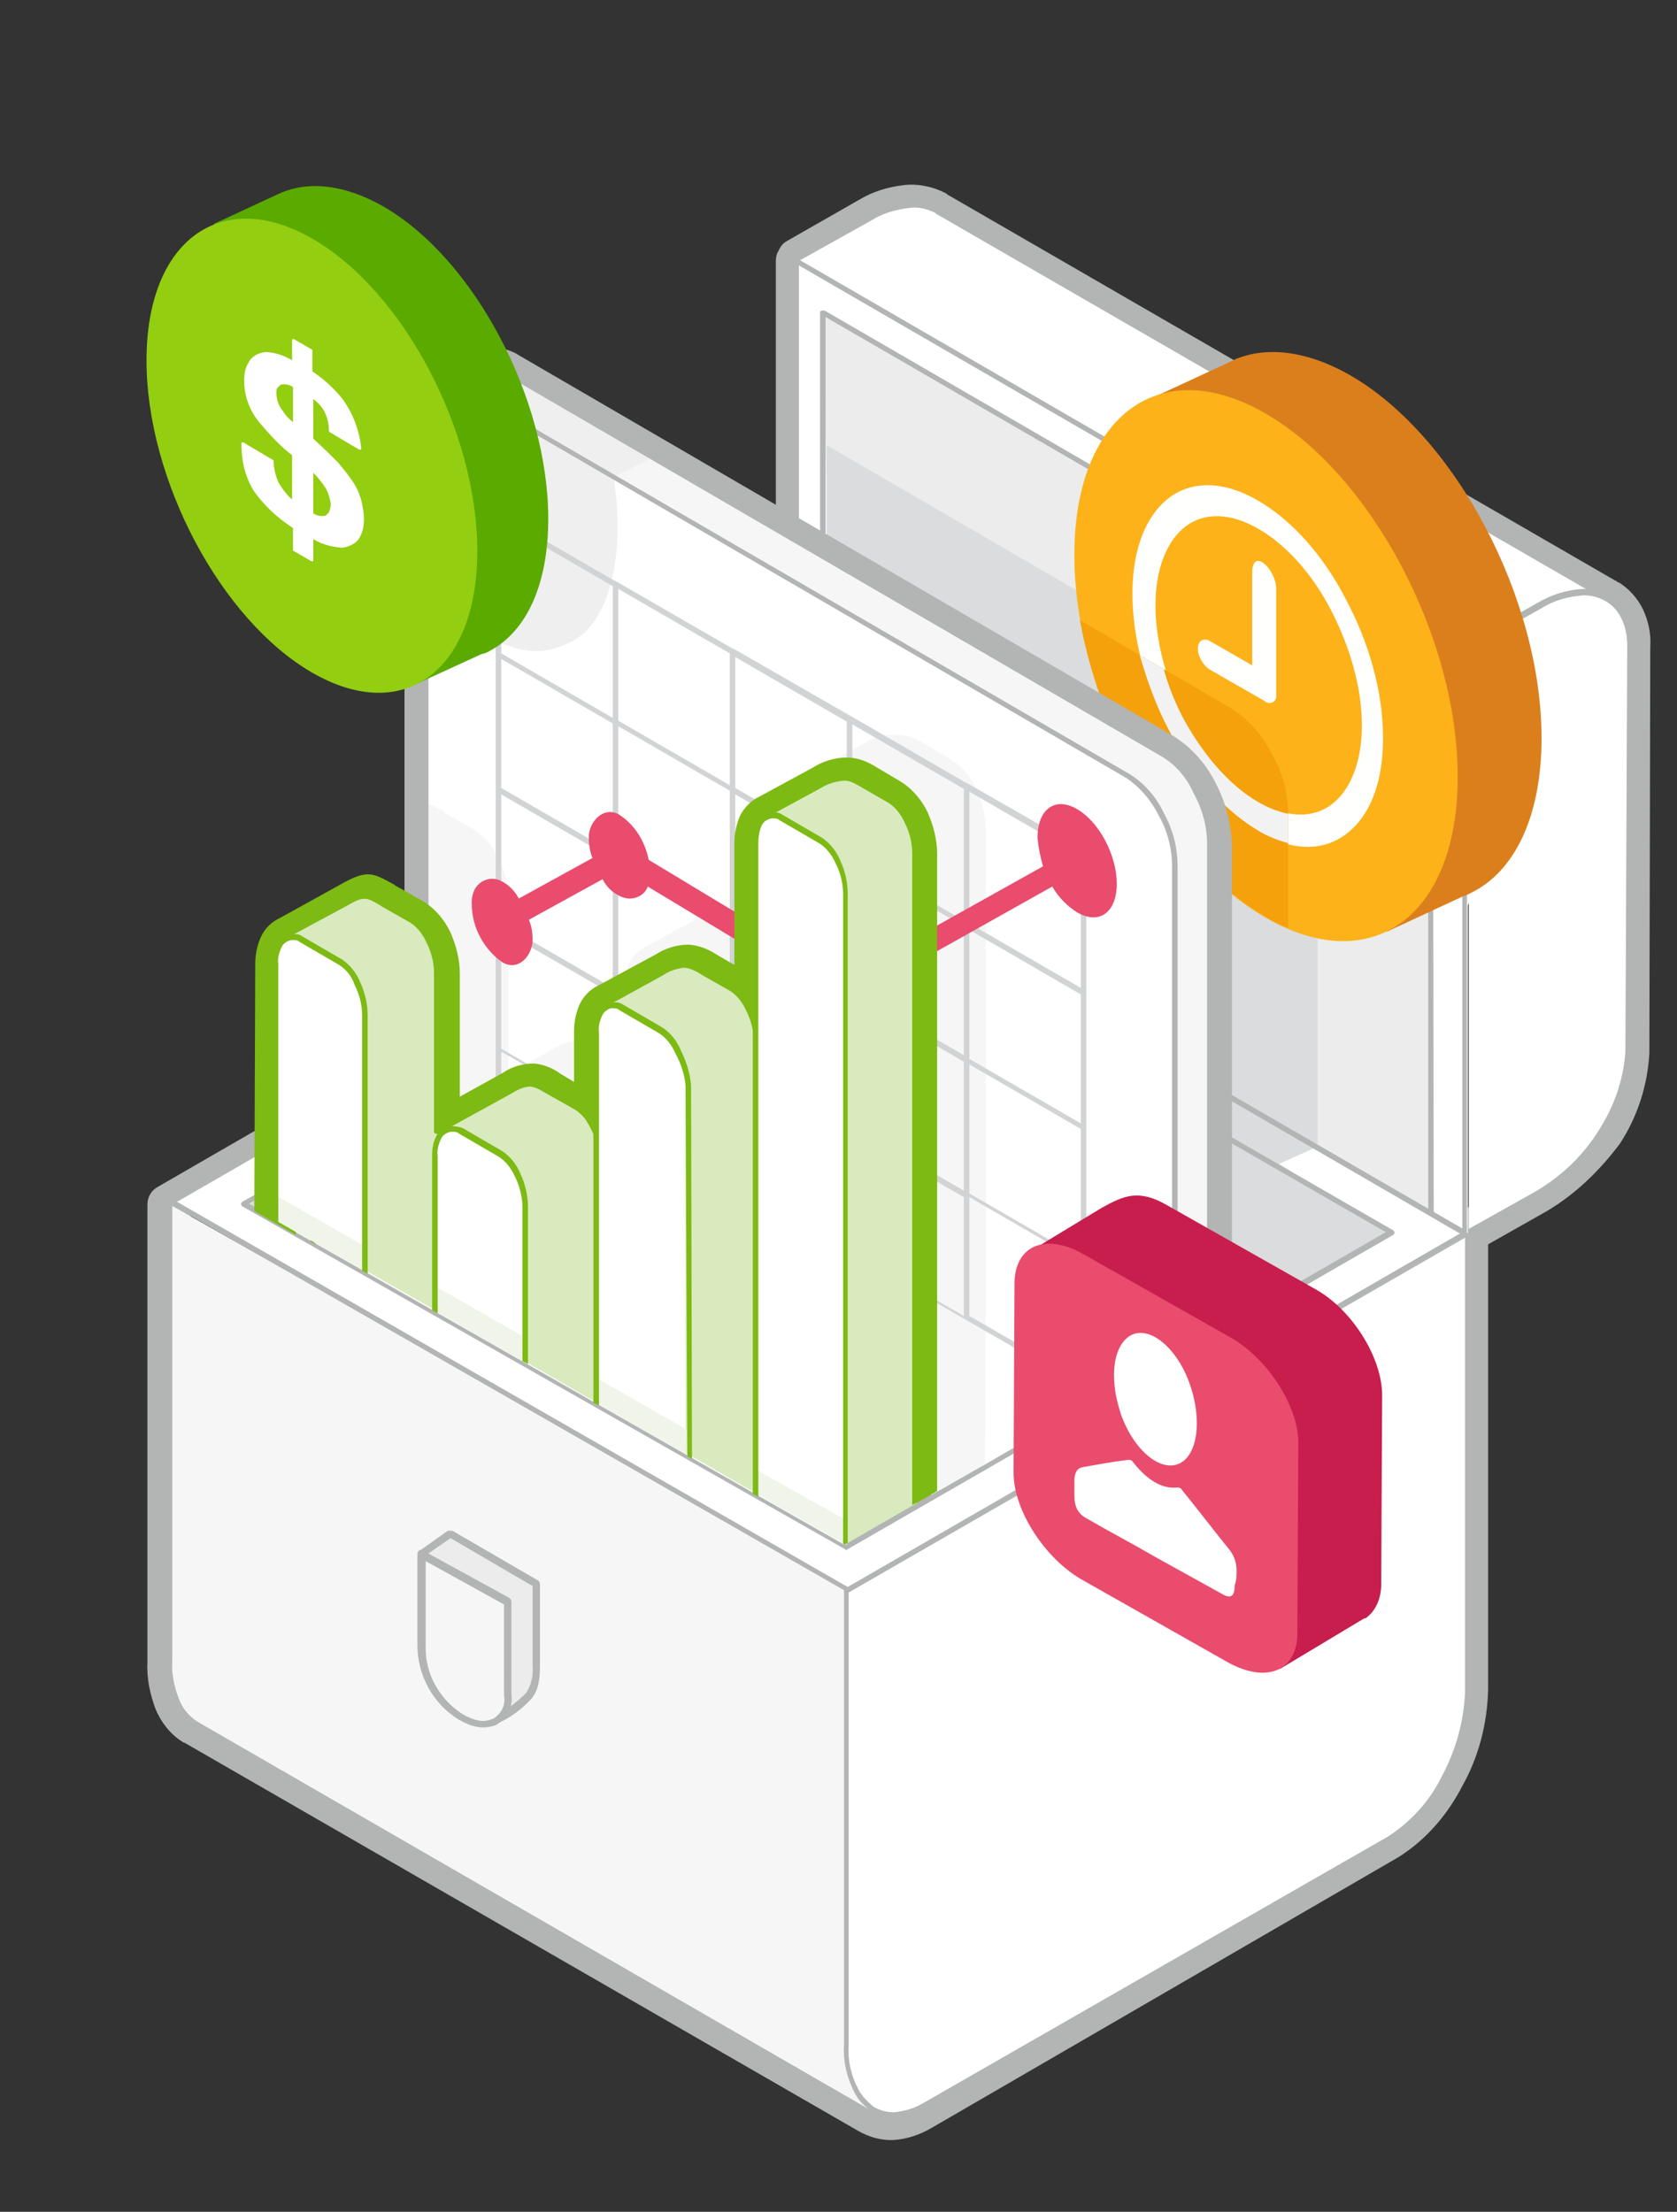 <?xml version="1.0" encoding="utf-8"?>
<!-- Generator: Adobe Illustrator 22.1.0, SVG Export Plug-In . SVG Version: 6.00 Build 0)  -->
<svg version="1.1" id="Layer_1" xmlns="http://www.w3.org/2000/svg" xmlns:xlink="http://www.w3.org/1999/xlink" x="0px" y="0px"
	 viewBox="0 0 182 240" style="enable-background:new 0 0 182 240;" xml:space="preserve">
<rect x="0" y="0" width="182" height="240" fill="#333333" stroke="none"/>
<style type="text/css">
	.st0{fill:#B3B4B4;}
	.st1{fill:#FFFFFF;}
	.st2{fill:#F6F6F6;}
	.st3{fill:#DADCDD;}
	.st4{fill:#EBECEB;}
	.st5{fill:#DB7F1D;}
	.st6{fill:#FCB218;}
	.st7{fill:#FFFFFE;}
	.st8{fill:#F4A10C;}
	.st9{fill:#F2F2F2;}
	.st10{fill:#EFEFEF;}
	.st11{fill:#D1D3D4;}
	.st12{fill:#E94C6D;}
	.st13{fill:#7DBA13;}
	.st14{fill:#D8EABE;}
	.st15{fill:#F0F4E9;}
	.st16{fill:#5BAA00;}
	.st17{fill:#93CE11;}
	.st18{fill:#E6E7E8;}
	.st19{fill:#C71E4E;}
</style>
<path class="st0" d="M159.2,131.1l6.5-3.7c2.5-1.5,4.6-3.5,6.1-6c1.5-2.2,2.4-4.7,2.6-7.4l0.2-44.1c0-0.7-0.1-1.5-0.4-2.2
	c-0.2-0.4-0.5-0.8-0.9-1l-0.1-0.1l-72.5-41.9l-0.3-0.1c-0.6-0.2-1.2-0.3-1.8-0.2c-1.1,0.2-2.1,0.5-3.1,1.1l-6.7,3.8v61L159.2,131.1
	L159.2,131.1L159.2,131.1z M167.9,131.4l-7.6,4.3c-0.7,0.4-1.5,0.4-2.2,0L85.5,93.7c-0.8-0.4-1.3-1.1-1.3-2V28.3
	c0-0.4,0.1-0.8,0.3-1.1l0.1-0.2c0.2-0.4,0.5-0.7,0.9-0.9l7.7-4.4c1.5-0.9,3.1-1.4,4.8-1.6c1.5-0.2,3.1,0.1,4.5,0.8l0.2,0.1l0.1,0.1
	l72.5,41.9c0.1,0,0.2,0.1,0.3,0.2h0.1c1.1,0.7,2,1.7,2.6,2.9c0.6,1.3,0.9,2.7,0.8,4.1l-0.1,44.1c-0.2,3.5-1.3,6.9-3.2,9.8
	C173.7,126.9,171.1,129.5,167.9,131.4L167.9,131.4z"/>
<path class="st1" d="M95.2,67v-6.3l63.3,39.3l15.9-35.1l-72.7-42l-0.1-0.1c-1.8-1-4.4-0.8-7.2,0.8L86.6,28l-0.2,0.3v26.6l-8.7,31.8
	l7.6-4.3C90.7,79.4,95.1,72.5,95.2,67L95.2,67L95.2,67z"/>
<path class="st0" d="M103.7,72.1v-6.8l0.4,0.3l54.2,21.3L174,65l-72.4-41.8l-0.1-0.1c-1-0.5-2-0.7-3.1-0.5c-1.4,0.2-2.7,0.6-3.8,1.3
	l-7.7,4.3l-0.1,0.1v62.9l7.2-4.1c2.8-1.7,5.1-3.9,6.8-6.7C102.5,78,103.5,75.1,103.7,72.1L103.7,72.1z M104.3,66.3v5.8
	c-0.2,3.1-1.2,6.1-2.9,8.7c-1.8,2.8-4.2,5.2-7,6.9L86.6,92l-0.4,0.2v-64l0.2-0.3l0.1-0.1l7.7-4.4c1.2-0.7,2.6-1.2,4.1-1.4
	c1-0.1,2.1,0,3,0.4l0.4,0.2l0.1,0.1l72.7,42l0.2,0.1l-0.1,0.2l-15.9,22.3l-0.1,0.2l-0.2-0.2C158.3,87.5,104.3,66.3,104.3,66.3z"/>
<path class="st1" d="M30.7,113.8v49.7c0,3.4,1.1,5.8,2.9,6.8l81.6,47c1.5,0.9,3.5,0.9,5.7-0.4l29.8-17.4c4.6-2.7,8.5-9.9,8.5-16.1
	v-49.7L77.7,86.7L30.7,113.8L30.7,113.8z"/>
<path class="st0" d="M20.6,132v48.4c0,1.1,0.2,2.3,0.6,3.3c0.2,0.6,0.6,1.2,1.2,1.5l0.1,0.1l72.8,41.9c0.1,0.1,0.2,0.1,0.3,0.2
	c0.4,0.2,0.8,0.3,1.2,0.2c0.7-0.1,1.4-0.3,2-0.7l50.7-29.4c2.2-1.5,4-3.5,5.1-5.9c1.4-2.6,2.1-5.4,2.2-8.3V135L86.2,94.1
	C86.2,94.1,20.6,132,20.6,132z M16,180.4v-49.7c0-0.8,0.4-1.5,1.1-1.9L85,89.6c0.7-0.4,1.6-0.4,2.3,0l72.9,42.1
	c0.8,0.4,1.3,1.1,1.3,2v49.7c-0.1,3.6-1,7.2-2.8,10.4c-1.6,3.1-3.9,5.8-6.9,7.7l-50.7,29.4c-1.2,0.7-2.6,1.2-4,1.3
	c-1.4,0.1-2.8-0.3-4-1l-72.9-42c-0.1-0.1-0.3-0.1-0.4-0.2c-1.3-0.8-2.3-2.1-2.9-3.5C16.3,183.9,15.9,182.1,16,180.4L16,180.4
	L16,180.4z"/>
<path class="st2" d="M18.6,130.8v49.6c0,3.4,1.1,5.8,2.9,6.8l69.2,40c1.8,1.2,3.9,1.9,6.1,2.2l26.4-21.7c4.7-2.7,8.5-9.9,8.5-16.1
	v-41.6l-39.9,22.2C91.8,172.1,18.6,130.8,18.6,130.8z"/>
<path class="st0" d="M131.6,149.7l-39.8,22.4l-73.2-41.9l-0.4-0.2v50.4l0.1,0.5v0.3l-0.1-0.7c0,1.5,0.2,3,0.8,4.3l-0.2-1.1l0.2,0.8
	l0.4,0.7l-0.4-0.5c0.4,1,1,1.8,1.8,2.4c0.1,0.1,0.3,0.2,0.4,0.3l-0.4-0.5h0l0.3,0.4l0.7,0.4l73,42.2l0.3,0.2l0.1-0.4l0.7-3.5
	l27.3-18.3c2.6-1.7,4.7-4,6.1-6.9c1.6-2.9,2.5-6.2,2.5-9.5v-42.1L131.6,149.7z M131.4,191.5c-0.1,3.2-0.9,6.4-2.5,9.2
	c-1.3,2.7-3.4,5-5.9,6.6l-27.5,18.4l-0.1,0.1v0.1l-0.7,3.2l-73.3-42.3c-0.9-0.6-1.6-1.4-2-2.5c-0.5-1.3-0.8-2.7-0.7-4.1v-49.4
	l73,41.8l0.1,0.1l0.1-0.1l39.4-22.2V191.5z"/>
<path class="st1" d="M91.9,172.4V222c0,6.2,3.8,9.1,8.5,6.4l50.3-28.9c4.7-2.7,8.5-9.9,8.5-16.1v-49.7l-67.2,38.8L91.9,172.4
	L91.9,172.4z"/>
<path class="st0" d="M92.1,172.8V222c-0.1,1.7,0.3,3.3,1.1,4.8c0.4,0.7,1,1.3,1.6,1.8c0.7,0.4,1.4,0.6,2.2,0.6
	c1.1-0.1,2.2-0.4,3.2-1l50.4-28.9c2.5-1.6,4.6-3.9,5.9-6.6c1.5-2.8,2.4-6,2.5-9.2v-49.2L92.1,172.8
	C92.2,172.8,92.1,172.8,92.1,172.8z M91.6,222v-50.1l0.4,0.2l67.1-38.7l0.4-0.2v50.2c-0.1,3.3-0.9,6.6-2.5,9.5
	c-1.4,2.8-3.5,5.2-6.1,6.9l-50.4,28.9c-1,0.6-2.2,1-3.5,1c-0.9,0-1.7-0.2-2.5-0.7c-0.8-0.5-1.4-1.2-1.8-2
	C91.9,225.4,91.5,223.7,91.6,222L91.6,222z"/>
<path class="st3" d="M86,91.5l73.2,42.3L92,172.4l-73.1-42.2"/>
<path class="st1" d="M47.2,118.6v-4.3l-28.3,16.3l73.1,42.1l67.2-38.7l-16.4-9.5l-4,1.8l11.8,7.4l-58.6,33.8l-54.7-31.1l-10.9-5.5
	L47.2,118.6"/>
<path class="st0" d="M86.2,91.2l73.2,42.2c0.1,0.1,0.2,0.2,0.1,0.4c0,0-0.1,0.1-0.1,0.1l-67.2,38.8c-0.1,0.1-0.2,0.1-0.3,0
	l-73.4-42.2c-0.1-0.1-0.2-0.2-0.1-0.4c0,0,0.1-0.1,0.1-0.1l67.5-38.9C86,91.2,86.1,91.2,86.2,91.2L86.2,91.2z M158.7,133.7
	L86.1,91.8l-66.9,38.6l72.8,41.8L158.7,133.7L158.7,133.7z"/>
<path class="st1" d="M176.7,114.1l0.2-44.1c0-5.4-4.4-7.4-9.7-4.3l-7.7,4.4l-0.1,0.3v63.4l7.6-4.3
	C172.2,126.4,176.7,119.5,176.7,114.1L176.7,114.1L176.7,114.1z"/>
<path class="st0" d="M176.4,114.1l0.2-44c0-1.1-0.2-2.3-0.8-3.3c-0.4-0.7-0.9-1.2-1.6-1.6c-0.7-0.4-1.5-0.6-2.3-0.6
	c-1.6,0.1-3.2,0.5-4.6,1.4l-7.9,4.4l-0.1,0.1v62.9l7.5-4.2c2.8-1.7,5.1-3.9,6.8-6.7C175.2,120,176.2,117.1,176.4,114.1
	C176.4,114.1,176.4,114.1,176.4,114.1z M177.1,70.1l-0.2,44c-0.2,3.1-1.2,6.1-2.9,8.7c-1.8,2.8-4.2,5.2-7,6.9l-7.9,4.4l-0.4,0.2v-64
	l0.1-0.3l0.1-0.1l8-4.5c1.5-0.9,3.2-1.4,4.9-1.5c0.9,0,1.8,0.2,2.6,0.6c0.8,0.4,1.4,1.1,1.8,1.8C176.8,67.6,177.1,68.8,177.1,70.1
	L177.1,70.1L177.1,70.1z"/>
<path class="st1" d="M86.6,91.8V28.4l72.7,42v63.4"/>
<path class="st4" d="M155.2,131.8l-4.9-2.8L155.2,131.8z M155.2,131.8V72.3L89.4,34.2l0.3,17.5v41.6l59.3,34.9L155.2,131.8
	L155.2,131.8L155.2,131.8z"/>
<path class="st3" d="M89.7,48.3v45l53.3,31.4V86.1c0-3.8-2.3-8.2-5.1-9.8L89.7,48.3z"/>
<path class="st0" d="M155.6,131.6l-0.6-0.3v-59L89.6,34.4v59.2l-0.6-0.3V33.9c0-0.1,0.1-0.2,0.2-0.2c0.1,0,0.2,0,0.3,0l65.9,38.2
	c0.1,0.1,0.1,0.1,0.1,0.2L155.6,131.6L155.6,131.6L155.6,131.6z"/>
<path class="st0" d="M86.1,91.7V28.3c0-0.1,0.1-0.2,0.2-0.2c0.1,0,0.2,0,0.3,0l72.5,42c0.1,0.1,0.1,0.1,0.1,0.2v63.4
	c0,0.2-0.1,0.3-0.3,0.3c-0.1,0-0.1,0-0.2,0L86.3,92C86.2,91.9,86.1,91.8,86.1,91.7C86.1,91.7,86.1,91.7,86.1,91.7z M86.7,28.8v62.8
	l72,41.7V70.5L86.7,28.8C86.7,28.7,86.7,28.8,86.7,28.8z"/>
<path class="st4" d="M58.2,171.9l-9.4-5.4l-3.1,2.2l2.1,4.7l3.3,10.1l2.7,3.3c3.8-2.3,4.2-2.8,4.3-6L58.2,171.9
	C58.3,171.9,58.2,171.9,58.2,171.9z"/>
<path class="st0" d="M57.8,172.1l-8.9-5.2l-2.6,1.8l2,4.3l3.3,10l2.4,3c1.2-0.6,2.2-1.4,3.1-2.3c0.6-0.9,0.8-2,0.7-3.1L57.8,172.1
	L57.8,172.1L57.8,172.1z M49.1,166.1l9.3,5.4c0.1,0.1,0.2,0.2,0.2,0.4v8.8c0,1.7-0.2,2.7-0.9,3.6c-1,1.1-2.3,2.1-3.7,2.7
	c-0.2,0.1-0.4,0.1-0.6-0.1l-2.6-3.3l-3.3-10.1v-0.1l-2.1-4.6c-0.1-0.2,0-0.4,0.1-0.5l3.1-2.2C48.9,166.1,49,166.1,49.1,166.1
	L49.1,166.1L49.1,166.1z"/>
<path class="st2" d="M55.2,173.8l-9.4-5.2v9.9c0,7.9,9.3,11.6,9.3,5.4C55.2,183.9,55.2,173.8,55.2,173.8z"/>
<path class="st0" d="M54.7,174.1l-8.5-4.7v9.2c-0.1,3,1.5,5.8,4,7.4c0.5,0.3,1.2,0.6,1.8,0.7c0.5,0.1,1,0,1.5-0.2
	c0.9-0.5,1.4-1.5,1.2-2.5L54.7,174.1L54.7,174.1L54.7,174.1z M46,168.3l9.3,5.1c0.1,0.1,0.2,0.2,0.2,0.4v10.1
	c0.2,1.3-0.5,2.6-1.7,3.3c-0.6,0.2-1.3,0.3-1.9,0.2c-0.7-0.1-1.4-0.4-2.1-0.8c-2.8-1.7-4.5-4.8-4.5-8.1v-9.9c0-0.1,0.1-0.3,0.2-0.4
	C45.7,168.2,45.9,168.2,46,168.3L46,168.3L46,168.3z M132.8,122.9l18.4,10.6c0.1,0.1,0.2,0.2,0.1,0.4c0,0-0.1,0.1-0.1,0.1L92,168.1
	c-0.1,0.1-0.2,0.1-0.3,0l-65.4-37.2c-0.1-0.1-0.2-0.2-0.1-0.4c0,0,0.1-0.1,0.1-0.1l9.4-5.3v0.6l-8.7,4.9l64.8,36.9l58.6-33.8
	l-17.7-10.2L132.8,122.9L132.8,122.9z"/>
<path class="st1" d="M126.3,81.8l-71-41.3c-1.1-0.8-2.6-0.8-3.8,0L49.1,42c-2,1.2-2.8,1.8-2.8,4.7v73c0,3.8,2.3,8.2,5.1,9.8
	l53.1,30.8l26.9-15.6V91.6C131.4,87.8,129.1,83.4,126.3,81.8L126.3,81.8L126.3,81.8z"/>
<path class="st5" d="M146.5,40.7c11.5,6.6,20.8,24.3,20.8,39.4c0,8.3-2.8,14.2-7.3,16.6c-0.4,0.2-0.7,0.4-1.1,0.5l-8.4,3.9l-2.1-4.8
	c-0.6-0.3-1.2-0.6-1.8-0.9C135,88.7,125.7,71.1,125.7,56c0-2.9,0.4-5.9,1.3-8.7l-1.8-4.2l8-3.7C136.7,37.5,141.4,37.8,146.5,40.7
	L146.5,40.7z"/>
<path class="st6" d="M137.4,44.9c11.5,6.7,20.8,24.3,20.8,39.4s-9.3,21.9-20.8,15.3s-20.8-24.3-20.8-39.4S125.9,38.2,137.4,44.9z"/>
<path class="st7" d="M136.5,54.3c3.8,2.2,7.2,6.1,9.6,10.8c2.5,4.7,4,10,4,15s-1.5,8.5-4,10.4s-5.9,1.9-9.6-0.3
	c-3.8-2.2-7.2-6.1-9.6-10.8c-2.5-4.7-4-10-4-15c0-4.9,1.5-8.5,4-10.4C129.3,52.2,132.7,52.1,136.5,54.3L136.5,54.3z M138.5,63.9
	l0,11.8c-0.1,0.5-0.6,0.7-1.1,0.5c0,0-0.1,0-0.1-0.1l-6.1-3.5c-0.6-0.4-1.2-1.4-1.2-2.2s0.5-1.2,1.2-0.9l4.7,2.7l0-10.2
	C136,59.4,138.5,61.8,138.5,63.9L138.5,63.9z M144.5,66.3c-2-3.9-4.8-7.1-7.9-8.9c-3.1-1.8-5.9-1.8-7.9-0.3c-2,1.5-3.3,4.5-3.3,8.6
	c0,4.1,1.3,8.5,3.3,12.4c2,3.9,4.8,7.1,7.9,8.9c3.1,1.8,5.9,1.8,7.9,0.3c2-1.5,3.3-4.5,3.3-8.6S146.5,70.2,144.5,66.3L144.5,66.3z"
	/>
<path class="st8" d="M137.4,99.5c0.8,0.5,1.6,0.9,2.4,1.2V88.5c0-2.4-0.6-4.7-1.8-6.7c-1-2-2.5-3.8-4.5-5l-16.3-9.5
	C119.6,80.4,127.7,93.9,137.4,99.5z"/>
<path class="st9" d="M126.9,79.3c2.5,4.7,5.9,8.6,9.6,10.8c1.1,0.7,2.3,1.1,3.3,1.4v-2.9c0-0.1,0-0.2,0-0.3c-1-0.2-2.1-0.6-3.3-1.3
	c-3.1-1.8-5.9-5.1-8-8.9c-0.9-1.7-1.7-3.6-2.2-5.5l-2.6-1.5C124.5,73.9,125.5,76.7,126.9,79.3z"/>
<path class="st0" d="M125.2,83.8l-71-41.4c-0.2-0.2-0.5-0.3-0.8-0.3c-0.2,0-0.5,0.1-0.7,0.3l-2.4,1.5c-0.6,0.3-1.1,0.7-1.5,1.1
	c-0.2,0.5-0.3,1.1-0.3,1.7v73c0,1.6,0.5,3.2,1.2,4.7c0.6,1.3,1.5,2.4,2.7,3.2l54.3,31.5l-4.5,2.6l-52-30.2c-1.9-1.2-3.5-3-4.5-5
	c-1.1-2.1-1.7-4.4-1.8-6.7v-73c-0.1-1.5,0.3-3,1.1-4.3c0.8-1,1.8-1.8,2.9-2.3l2.4-1.5c0.9-0.6,1.9-1,3-1c1.1,0,2.2,0.3,3.1,0.9
	l71,41.3c1.9,1.2,3.5,3,4.5,5c1.1,2.1,1.7,4.4,1.8,6.7v51.8l-4.5,2.6V91.6c0-1.6-0.5-3.2-1.2-4.6C127.3,85.7,126.3,84.6,125.2,83.8
	C125.2,83.8,125.2,83.8,125.2,83.8z"/>
<path class="st2" d="M126.3,81.8l-71-41.3c-1.2-0.8-2.8-0.8-4,0.2l-3.3,1.9l1.9,2.5l12.8,61.6c0.6,3.7,2.4,7.1,5.1,9.8l43.9,39.7
	l19.8-11.4V91.6C131.4,87.8,129.1,83.4,126.3,81.8z"/>
<path class="st10" d="M80.7,55.3L55.2,40.5c-1.2-0.8-2.8-0.8-4,0.2l-2.1,1.3l20,18l-2.6-8.2l4-2C70.5,49.7,80.7,55.3,80.7,55.3z"/>
<path class="st0" d="M126.1,82.1l-71-41.3c-0.6-0.4-1.3-0.6-2-0.5c-0.6,0.1-1.2,0.3-1.7,0.7l-3,1.8l1.7,2.3l0,0.1l12.7,61.6
	c0.3,1.9,0.9,3.7,1.8,5.3c0.8,1.6,1.9,3.1,3.2,4.3l44,39.8l-0.5,0.3l-43.9-39.7c-1.4-1.3-2.5-2.8-3.3-4.4c-0.9-1.7-1.5-3.6-1.9-5.5
	L49.6,45.2l-1.8-2.5l-0.2-0.2l0.3-0.2l3.2-2c0.6-0.4,1.2-0.6,1.9-0.7c0.8-0.1,1.7,0.1,2.4,0.6l71,41.3c1.6,1,2.9,2.5,3.7,4.2
	c1,1.8,1.5,3.8,1.5,5.8v53l-0.6,0.3V91.6c0-1.9-0.5-3.8-1.5-5.6C128.8,84.4,127.6,83,126.1,82.1L126.1,82.1z"/>
<path class="st1" d="M122.4,84.2L51.3,42.8c-2.8-1.6-5.1,0.1-5.1,3.8v73c0,3.8,2.3,8.2,5.1,9.8l49.8,32.8l26.4-15.2V94
	C127.5,90.3,125.2,85.9,122.4,84.2C122.4,84.3,122.4,84.2,122.4,84.2z"/>
<path class="st10" d="M57.6,46.8l-2,17l-3.8,5.9c3.4-0.7,5.2,2.7,10.6-0.3c3.4-1.9,5.6-8.5,4.2-17.6C61.3,48.7,62.8,49.8,57.6,46.8z
	"/>
<path class="st2" d="M46.2,87.1v32.6c0,3.8,2.3,8.2,5.1,9.8l44.3,29.2l6.4,3l4.9-2.8l0.1-22.3V90.1c0-1.5-0.4-3-1-4.4
	c-0.6-1.4-1.6-2.5-2.8-3.3l-3.2-1.9c-0.8-0.5-1.8-0.8-2.8-0.8c-1.3,0-2.6,0.4-3.7,1.1L87.6,84c-0.2,0.1-0.3,0.2-0.5,0.3
	c-0.7,0.5-1.3,1.2-1.6,2C85.2,87.1,85,88,85,88.9v11.5l-1.9-1.1c-0.9-0.6-1.9-1-3-1.1c-1.3,0-2.6,0.4-3.7,1.1l-6.1,3.3
	c-0.9,0.4-1.7,1.1-2.1,2.1c-0.4,0.9-0.6,1.9-0.6,2.9v7.3l-1.5-0.9c-0.8-0.6-1.8-0.9-2.8-1.1c-1.2,0-2.4,0.3-3.4,1l-4.7,2.6V97.7
	c0-1.5-0.4-3-1-4.4c-0.6-1.4-1.6-2.5-2.8-3.3l-3-1.7l-0.2-0.1L48.1,88C47.5,87.7,46.9,87.3,46.2,87.1C46.2,87,46.2,87.1,46.2,87.1z"
	/>
<path class="st0" d="M122.2,84.4L51.2,43.1c-0.6-0.3-1.2-0.5-1.9-0.6c-0.4,0-0.9,0.1-1.2,0.3c-0.4,0.2-0.7,0.6-0.9,1
	c-0.5,0.9-0.7,1.9-0.7,2.9v73c0.1,1.9,0.6,3.8,1.5,5.5c0.8,1.6,2,3,3.5,4l49.4,33.2l-0.6,0.3l-49.1-33c-1.6-1-2.9-2.5-3.7-4.2
	c-1-1.8-1.5-3.8-1.5-5.8v-73c0-1.1,0.2-2.2,0.7-3.2c0.3-0.5,0.6-0.8,1.1-1.1c0.5-0.3,1-0.4,1.5-0.4c0.8,0,1.5,0.2,2.2,0.7l71.1,41.3
	c1.6,1,2.9,2.5,3.7,4.2c1,1.8,1.5,3.8,1.5,5.8v52.9l-0.6,0.3V94c0-1.9-0.5-3.9-1.5-5.6C124.9,86.8,123.7,85.4,122.2,84.4L122.2,84.4
	z"/>
<path class="st11" d="M54.2,55.8l12.3,7.1l0.4,0.2l12.3,7.1l0.4,0.2l0.2,0.1l12.7,7.3l12.1,7l0.4,0.2l12.9,7.4v54.8l-0.6,0.3v-10.6
	l-12.1-7v12.9l12.7,7.3l-0.6,0.3l-24.8-14.3v23.5l-0.6-0.3v-23.5l-12.1-7v23.6l-0.6-0.3v-23.6l-12.1-7v23.7l-0.6-0.3v-23.8l-12.1-7
	v23.8l-0.6-0.3V55.6L54.2,55.8L54.2,55.8L54.2,55.8z M117.3,136.5v-14l-12.1-7v14L117.3,136.5z M54.4,100.2l12.1,7v-14l-12.1-7
	C54.4,86.2,54.4,100.2,54.4,100.2z M67.1,107.5l12.1,7v-14l-12.1-7V107.5z M79.8,114.9l12.1,7v-14l-12.1-7V114.9z M92.5,122.2
	l12.1,7v-14l-12.1-7V122.2z M104.6,129.9l-12.1-7v12.9l12.1,7C104.6,142.7,104.6,129.9,104.6,129.9z M91.9,122.5l-12.1-7v12.8
	l12.1,7C91.9,135.4,91.9,122.5,91.9,122.5z M79.2,115.2l-12.1-7v12.9l12.1,7V115.2z M66.5,107.9l-12.1-7v12.9l12.1,7V107.9
	C66.5,107.9,66.5,107.9,66.5,107.9z M54.4,70.9l12.1,7V63.6l-12.1-7V70.9z M67.1,78.2l12.1,7V70.9l-12.1-7V78.2z M79.8,85.5l12.1,7
	V78.3l-12.1-7V85.5z M92.5,92.9l12.1,7V85.6l-12.1-7C92.5,78.6,92.5,92.9,92.5,92.9z M105.2,100.2l12.1,7V92.9l-12.1-7
	C105.2,85.9,105.2,100.2,105.2,100.2z M117.3,107.9l-12.1-7v14l12.1,7V107.9z M104.6,100.5l-12.1-7v14l12.1,7V100.5z M91.9,93.2
	l-12.1-7v14l12.1,7V93.2z M79.2,85.8l-12.1-7v14l12.1,7V85.8z M66.5,78.5l-12.1-7v14l12.1,7V78.5z"/>
<path class="st1" d="M29.9,106.4c0-1.6,0.6-2.7,1.4-2.9l6.6-3.7c2-1.1,2.2-0.8,4,0.2l3,1.7c1.5,0.9,2.7,3.5,2.7,5.8v15.3l8-4.4
	c2-1.1,2.5-0.8,4,0l3.2,1.8c0.7,0.5,1.3,1.2,1.7,2V110c0-1.6,0.6-2.6,1.4-2.9l6.2-3.4c2.3-1.2,2.8-1,4.5,0l3,1.7
	c1.2,0.8,2,2.1,2.3,3.5V93.2c-0.1-1.1,0.3-2.2,1.2-2.8l6-3.3c2.3-1.3,3.3-0.9,4.3-0.3l3.3,1.9c1.5,0.9,2.7,3.5,2.7,5.8v68.6
	l-7.8,4.5l-61.8-35.2C29.9,132.4,29.9,106.4,29.9,106.4z"/>
<path class="st12" d="M54.4,95.6c0.8,0.4,1.5,1.1,1.9,1.9l8-4.4c-0.3-0.7-0.4-1.5-0.4-2.3c0-1.6,1.6-3.4,3.3-2.4
	c1.7,1.1,2.8,2.9,3.2,4.9l21.7,13.1l5-3.4l16.1-9c-0.3-1-0.5-2-0.6-3.1c0-3.1,1.9-4.5,4.3-3.1s4.3,5,4.3,8.1s-1.9,4.5-4.3,3.1
	c-1.1-0.7-2-1.6-2.7-2.8l-17.3,9.7l-4.7,3.5L70.3,96.2c-0.2,0.6-0.7,1-1.3,1.2c-0.6,0.2-1.2,0.1-1.8-0.2c-0.8-0.4-1.4-1-1.8-1.8
	l-8,4.4c0.3,0.7,0.4,1.4,0.4,2.2c0,1.6-1.5,3.5-3.3,2.4c-2-1.4-3.3-3.8-3.3-6.3C51.1,95.7,53.1,94.9,54.4,95.6
	C54.4,95.6,54.4,95.6,54.4,95.6z"/>
<path class="st13" d="M27.7,104.6c0-1,0.2-2,0.6-2.9l0.1-0.2c0.4-0.8,1.1-1.5,2-1.9l6.5-3.6c3-1.7,3.5-1.3,5.9,0l0.1,0.1l0.2,0.1
	l3,1.7c1.2,0.8,2.2,2,2.8,3.3c0.6,1.4,1,2.9,1,4.4V119l4.7-2.6c1-0.7,2.2-1,3.4-1c1,0.1,2,0.5,2.8,1.1l1.5,0.9v-5.5
	c0-1,0.2-2,0.6-2.9c0.4-0.9,1.2-1.7,2.1-2.1l6.1-3.3c1.1-0.7,2.3-1.1,3.7-1.1c1.1,0.1,2.1,0.5,3,1.1l1.9,1.1V91.4
	c0-0.9,0.2-1.8,0.5-2.6c0.3-0.8,0.9-1.5,1.6-2c0.1-0.1,0.3-0.2,0.5-0.3l5.9-3.2c1.1-0.7,2.4-1.1,3.7-1.1c1,0,1.9,0.3,2.8,0.8
	l3.2,1.9c1.2,0.8,2.2,2,2.8,3.3c0.6,1.4,1,2.9,1,4.4v69.2l-4.5,2.6V92.7c0-0.9-0.2-1.7-0.6-2.5c-0.2-0.5-0.6-1-1-1.3l-3.3-1.9
	c-0.2-0.1-0.4-0.2-0.6-0.2c-0.5,0.1-1.1,0.3-1.5,0.6l-5.9,3.2c-0.1,0.3-0.1,0.6-0.1,0.9v19.4c0,1-0.6,1.9-1.6,2.2
	c-0.6,0.2-1.2,0.1-1.7-0.2c-0.5-0.3-0.9-0.8-1.1-1.4c-0.2-0.5-0.4-1.1-0.7-1.5c-0.1-0.2-0.3-0.4-0.6-0.6h-0.1l-3-1.7
	c-0.3-0.2-0.7-0.4-1-0.5c-0.4,0.1-0.9,0.3-1.2,0.6l-6.2,3.4h-0.1c-0.1,0.3-0.1,0.6-0.1,0.8v10.4c0,0.8-0.5,1.6-1.2,2
	c-1.1,0.6-2.4,0.2-3-0.9c-0.1-0.3-0.3-0.5-0.5-0.8c-0.1-0.1-0.2-0.2-0.4-0.3l-3.2-1.8c-0.5-0.3-0.8-0.5-0.9-0.5
	c-0.3,0.1-0.6,0.3-0.9,0.4l-7.9,4.4c-0.7,0.5-1.6,0.5-2.3,0.1c-0.7-0.4-1.2-1.1-1.2-2v-17.1c0-0.9-0.2-1.7-0.6-2.5
	c-0.2-0.5-0.5-1-1-1.3l-3-1.7l-0.2-0.1l-0.1-0.1c-0.6-0.3-0.7-0.4-1.4,0l-6.6,3.7l-0.2,0.1c-0.1,0.3-0.1,0.6-0.1,0.8v29.2l-4.5-2.6
	L27.7,104.6L27.7,104.6L27.7,104.6z"/>
<path class="st14" d="M31.4,101.6L38,98c2-1.1,2.2-0.8,4,0.2l3,1.7c1.5,0.9,2.7,3.5,2.7,5.8v17.2l8-4.4c2-1.1,2.5-0.8,4,0l3.2,1.8
	c1.3,1,2.2,2.4,2.5,4l6.2,3.9L66,108.9l6.2-3.4c2.3-1.2,2.8-1,4.5,0l3,1.7c1.5,0.9,2.7,3.5,2.7,5.8v0.6l3.6,1l-2.8-26l6-3.3
	c2.3-1.2,3.3-0.9,4.3-0.3l3.3,1.9c1.5,0.9,2.7,3.5,2.7,5.8v70.4l-7.8,4.5l-5.1-2.9l-1.2-2.6c-0.2,0.3-0.5,0.9-0.8,1.4l-11.5-6.6
	v-0.6l-4.9-2.4l-0.1,0.2l-33.6-19.2C29,110.6,31.6,102.4,31.4,101.6L31.4,101.6L31.4,101.6z"/>
<path class="st13" d="M31.1,101.7c0-0.1,0-0.3,0.1-0.3l6.6-3.7c2-1.1,2.3-0.9,4,0l0.3,0.2l3,1.7c0.9,0.6,1.6,1.5,2,2.5
	c0.5,1.1,0.8,2.3,0.8,3.6v16.7l7.6-4.2c0.7-0.5,1.5-0.7,2.3-0.8c0.7,0.1,1.4,0.4,2,0.8l3.2,1.8c0.7,0.4,1.2,1,1.6,1.7
	c0.5,0.8,0.8,1.6,1,2.4l5.5,3.5L65.8,109c0-0.1,0-0.3,0.1-0.3l6.2-3.3c0.8-0.5,1.7-0.8,2.6-0.9c0.8,0.1,1.5,0.4,2.1,0.9l3,1.7
	c0.9,0.6,1.6,1.5,2,2.5c0.5,1.1,0.8,2.3,0.8,3.6v0.4l3,2.3l-2.8-27.3c0-0.1,0.1-0.2,0.2-0.3l6-3.3c0.8-0.5,1.8-0.8,2.8-0.9
	c0.6,0,1.3,0.2,1.8,0.6l3.2,1.9c0.9,0.6,1.6,1.5,2,2.5c0.5,1.1,0.8,2.3,0.8,3.6v70.3l-0.6,0.3V92.6c0-1.2-0.3-2.3-0.8-3.3
	c-0.4-0.9-1-1.7-1.8-2.2l-3.3-1.9c-0.5-0.3-1-0.5-1.5-0.5c-0.9,0.1-1.7,0.3-2.5,0.8l-5.9,3.2l2.8,27.7c0,0.1,0,0.2-0.1,0.2
	c0,0.1-0.1,0.1-0.2,0.1c-0.1,0-0.2,0-0.2-0.1l-3.6-2.8c-0.1-0.1-0.1-0.1-0.1-0.2v-0.6c0-1.2-0.3-2.3-0.8-3.3c-0.4-0.9-1-1.7-1.8-2.2
	l-3-1.7c-0.6-0.4-1.2-0.7-1.9-0.8c-0.8,0.1-1.6,0.3-2.3,0.8l-6,3.3l5.5,19c0,0.1,0,0.1,0,0.2c0,0.1-0.1,0.1-0.2,0.1s-0.2,0-0.2,0
	l-6.2-3.9c-0.1,0-0.1-0.1-0.1-0.2c-0.2-0.8-0.5-1.6-1-2.4c-0.3-0.6-0.8-1.1-1.4-1.5l-3.2-1.8c-0.5-0.3-1-0.6-1.6-0.7
	c-0.7,0-1.4,0.3-2,0.7l-8,4.4c-0.1,0.1-0.2,0.1-0.3,0c-0.1,0-0.2-0.1-0.2-0.2v-17.2c0-1.2-0.3-2.3-0.8-3.3c-0.4-0.9-1-1.7-1.8-2.2
	l-3-1.7l-0.3-0.2c-1.4-0.8-1.7-1-3.4,0l-6.5,3.5c6.5,24.6-2.4,10.3,2.9,33.3l-0.5-0.3C29.4,112.5,31.3,102.3,31.1,101.7L31.1,101.7
	L31.1,101.7z M86.3,164.4l-0.8-1.7c-0.2,0.3-0.4,0.6-0.6,0.9l-0.5-0.3c0.2-0.3,0.4-0.7,0.6-1l0.3-0.4c0,0,0.1-0.1,0.1-0.1
	c0.1-0.1,0.3,0,0.4,0.1l1.4,2.9L86.3,164.4L86.3,164.4L86.3,164.4z M72.8,156.8v-0.2l-3.3-1.7l-1.6-0.9l0.1-0.2
	c0.1-0.1,0.2-0.2,0.4-0.1l4.9,2.4c0.1,0,0.2,0.1,0.2,0.2v0.7L72.8,156.8L72.8,156.8L72.8,156.8z M50.4,144c0.1,0,0.1,0,0.2,0
	c0.2,0.1,0.4,0.2,0.6,0.4L50.4,144L50.4,144z M65.9,108.7L65.9,108.7L65.9,108.7z"/>
<path class="st1" d="M84.8,88.7l4.3,2.5c1.5,0.9,2.7,3.5,2.7,5.8v70.6h-0.1l-9.7-5.5V91.4C82.1,89.1,83.3,87.9,84.8,88.7
	C84.8,88.7,84.8,88.7,84.8,88.7z M67.4,109.2l4.3,2.5c1.5,0.9,2.7,3.5,2.7,5.8v40.2l-9.8-5.6v-40.3
	C64.7,109.5,65.9,108.4,67.4,109.2L67.4,109.2z M50.1,122.7l4.3,2.5c1.5,0.9,2.7,3.5,2.7,5.8v16.9l-9.8-5.6v-16.9
	C47.3,123.1,48.6,121.9,50.1,122.7C50.1,122.7,50.1,122.7,50.1,122.7z M32.7,101.9l4.3,2.5c1.5,0.9,2.7,3.5,2.7,5.8V138l-9.8-5.6
	v-27.9C29.9,102.2,31.2,101,32.7,101.9C32.7,101.9,32.7,101.9,32.7,101.9z"/>
<path class="st15" d="M91.9,165v2.6h-0.1l-9.7-5.5v-2.6L91.9,165L91.9,165z M29.9,129.7l9.8,5.6v2.7l-9.8-5.6L29.9,129.7
	C29.9,129.6,29.9,129.7,29.9,129.7z M47.3,139.6l9.8,5.6v2.7l-9.8-5.6V139.6z M64.7,149.5l9.8,5.6v2.7l-9.8-5.6V149.5L64.7,149.5z"
	/>
<path class="st13" d="M84.9,88.4l4.3,2.5c0.9,0.6,1.6,1.5,2,2.5c0.5,1.1,0.8,2.3,0.8,3.6v70.4l-0.3,0.2l-0.2-0.1V97
	c0-1.2-0.3-2.3-0.8-3.3c-0.4-0.9-1-1.7-1.8-2.2l-4.3-2.5c-0.2-0.2-0.5-0.2-0.8-0.2c-0.2,0-0.4,0.1-0.6,0.2c-0.2,0.1-0.4,0.3-0.5,0.5
	c-0.3,0.6-0.4,1.3-0.4,2v70.9l-0.6-0.3V91.4c0-0.8,0.1-1.5,0.5-2.2c0.1-0.3,0.4-0.6,0.6-0.8c0.3-0.2,0.6-0.3,0.9-0.3
	C84.2,88.1,84.6,88.2,84.9,88.4C84.9,88.4,84.9,88.4,84.9,88.4z M67.6,109l4.3,2.5c0.9,0.6,1.6,1.5,2,2.5c0.6,1.2,1,2.5,1.1,3.8
	l0.1,40.5l-0.5-0.3l-0.2-40.2c-0.1-1.2-0.5-2.4-1.1-3.5c-0.4-0.9-1-1.7-1.8-2.2l-4.3-2.5c-0.2-0.2-0.5-0.2-0.8-0.2
	c-0.2,0-0.4,0.1-0.5,0.2c-0.2,0.1-0.4,0.3-0.5,0.5c-0.3,0.6-0.5,1.3-0.4,1.9v40.5l-0.6-0.3v-40.2c0-0.8,0.1-1.5,0.5-2.2
	c0.2-0.3,0.4-0.5,0.7-0.7c0.3-0.2,0.6-0.3,0.9-0.3C66.9,108.7,67.3,108.8,67.6,109C67.6,109,67.6,109,67.6,109z M50.2,122.4l4.3,2.5
	c0.9,0.6,1.6,1.5,2,2.5c0.5,1.1,0.8,2.3,0.8,3.6v17l-0.6-0.3V131c0-1.1-0.3-2.3-0.8-3.3c-0.4-0.9-1-1.7-1.8-2.2l-4.3-2.5
	c-0.2-0.2-0.5-0.2-0.8-0.2c-0.2,0-0.4,0.1-0.6,0.2c-0.2,0.1-0.4,0.3-0.5,0.5c-0.3,0.6-0.5,1.3-0.4,1.9v17.1l-0.6-0.3v-16.8
	c0-0.8,0.1-1.5,0.5-2.2c0.2-0.3,0.4-0.5,0.7-0.7c0.3-0.2,0.6-0.3,0.9-0.3C49.5,122.2,49.9,122.3,50.2,122.4L50.2,122.4L50.2,122.4z
	 M32.8,101.6l4.3,2.5c0.9,0.6,1.6,1.5,2,2.5c0.5,1.1,0.8,2.3,0.8,3.6v28l-0.6-0.3v-27.7c0-1.2-0.3-2.3-0.8-3.3
	c-0.3-0.9-0.9-1.7-1.7-2.2l-4.3-2.5c-0.2-0.2-0.5-0.2-0.8-0.2c-0.2,0-0.4,0.1-0.6,0.2c-0.2,0.1-0.4,0.3-0.5,0.5
	c-0.3,0.6-0.5,1.3-0.4,1.9v28l-0.6-0.3v-27.7c0-0.8,0.1-1.5,0.5-2.2c0.2-0.3,0.4-0.5,0.7-0.7c0.3-0.2,0.6-0.3,0.9-0.3
	C32.2,101.3,32.5,101.4,32.8,101.6C32.9,101.6,32.8,101.6,32.8,101.6z"/>
<path class="st16" d="M41.6,22.4c9.9,5.7,17.9,20.9,17.9,33.9c0,7.2-2.4,12.2-6.3,14.3c-0.3,0.2-0.6,0.3-1,0.4L45,74.3l-1.8-4.1
	c-0.5-0.2-1-0.5-1.6-0.8c-9.9-5.7-17.9-20.9-17.9-33.9c0-2.5,0.3-5.1,1.1-7.5l-1.6-3.7l6.9-3.2C33.2,19.6,37.2,19.9,41.6,22.4
	L41.6,22.4z"/>
<path class="st17" d="M33.9,25.9c9.9,5.7,17.9,20.9,17.9,33.9s-8,18.9-17.9,13.2S15.9,52.1,15.9,39.1S24,20.2,33.9,25.9z"/>
<path class="st1" d="M37.1,43.2c1.2,1.6,1.9,3.5,2.1,5.4c0,0,0,0.1,0,0.1c0,0.1-0.1,0.1-0.2,0.1l-3.2-1.9c0,0-0.1-0.1-0.1-0.1
	c0-0.9-0.2-1.7-0.7-2.5c-0.3-0.4-0.6-0.7-1-1v4.3c1.1,1,2,1.9,2.7,2.6c0.5,0.6,1,1.2,1.4,1.8c0.6,0.8,1,1.7,1.2,2.7
	c0.1,0.5,0.2,1.1,0.2,1.6c0,0.7-0.1,1.3-0.4,1.9c-0.2,0.4-0.5,0.7-0.9,0.9c-0.4,0.2-0.9,0.4-1.4,0.3c-1-0.1-2-0.4-2.8-0.9v2.2
	c0,0,0,0,0,0.1c0,0.1-0.1,0.1-0.2,0.1l-1.9-1.1c-0.1,0-0.1-0.1-0.1-0.1v-2.4c-1.7-1.1-3.2-2.5-4.3-4.1c-0.9-1.5-1.3-3.2-1.3-5
	c0,0,0,0,0-0.1c0-0.1,0.1-0.1,0.2-0.1l3.2,1.9c0.1,0,0.1,0.1,0.1,0.1c0,0.8,0.2,1.6,0.5,2.3c0.4,0.7,0.9,1.4,1.5,1.9v-4.8
	c-1.3-1-2.4-2.2-3.5-3.5c-1.1-1.3-1.7-2.9-1.7-4.6c0-0.7,0.1-1.4,0.5-2c0.2-0.4,0.5-0.6,0.8-0.8c0.4-0.2,0.8-0.3,1.2-0.3
	c1,0.1,1.9,0.4,2.7,0.9v-2.1c0,0,0,0,0-0.1c0-0.1,0.1-0.1,0.2-0.1l1.9,1.1c0.1,0,0.1,0.1,0.1,0.1v2.3C35.1,41.1,36.2,42.1,37.1,43.2
	C37.1,43.2,37.1,43.2,37.1,43.2z M30.7,44.6c0.3,0.5,0.7,0.9,1.1,1.2V42c-0.3-0.2-0.6-0.3-1-0.3c-0.2,0-0.3,0-0.4,0.1
	c-0.1,0.1-0.2,0.2-0.3,0.3C30,42.2,30,42.4,30,42.6C30,43.3,30.2,44,30.7,44.6z M35.3,52.9c-0.4-0.6-0.8-1.1-1.3-1.6v4.4
	c0.3,0.2,0.6,0.3,1,0.3c0.1,0,0.3,0,0.4-0.1c0.1-0.1,0.2-0.2,0.3-0.3c0.1-0.3,0.2-0.6,0.2-0.9C35.8,54,35.6,53.4,35.3,52.9
	C35.3,52.9,35.3,52.9,35.3,52.9z"/>
<path class="st18" d="M73.3,55.9"/>
<g>
	<g>
		<path class="st19" d="M138.9,181.1l9-5.4c0.1,0,0.1-0.1,0.2-0.1h0.1l0,0c1-0.7,1.7-2,1.7-3.7l0.1-20.5c0-4.1-3.3-9.4-7.4-11.6
			l-15.9-9c-3.1-1.8-4.7-1.1-7.2,0.3l-7.1,4.3l14.6,22.2L138.9,181.1"/>
		<path class="st12" d="M110,159.8l0.1-20.5c0-4.1,3.3-5.6,7.5-3.2l15.9,9c4.1,2.3,7.5,7.6,7.4,11.6l-0.1,20.5
			c0,4.1-3.3,5.5-7.5,3.2l-15.9-9C113.4,169.1,110,163.9,110,159.8"/>
	</g>
	<g>
		<path class="st1" d="M134.2,170.4c0-0.9-0.3-1.7-0.9-2.4c-1.7-2.1-3.3-4.2-5-6.3c-0.1-0.2-0.3-0.3-0.5-0.3
			c-1.6,0.2-3.2-0.7-4.8-2.7c-0.1-0.2-0.3-0.3-0.5-0.3c-1.7,0.2-3.3,0.5-5,0.8c-0.6,0.1-0.9,0.6-0.9,1.5c0,0.5,0,1,0,1.6
			c0,1.2,0.4,2,1.4,2.5c2.4,1.4,4.9,2.7,7.3,4.1c2.5,1.4,4.9,2.7,7.4,4.1c0.9,0.5,1.3,0.2,1.3-1C134.2,171.5,134.2,171,134.2,170.4z
			"/>
		<path class="st1" d="M128.6,158.4c1.8-1.7,1.7-6.2-0.2-9.9c-1.7-3.2-4.3-4.7-6-3.4c-1,0.8-1.5,2.3-1.5,4.1c0,1.5,0.3,2.9,0.8,4.4
			C123.3,157.9,126.6,160.2,128.6,158.4z"/>
	</g>
</g>
</svg>
